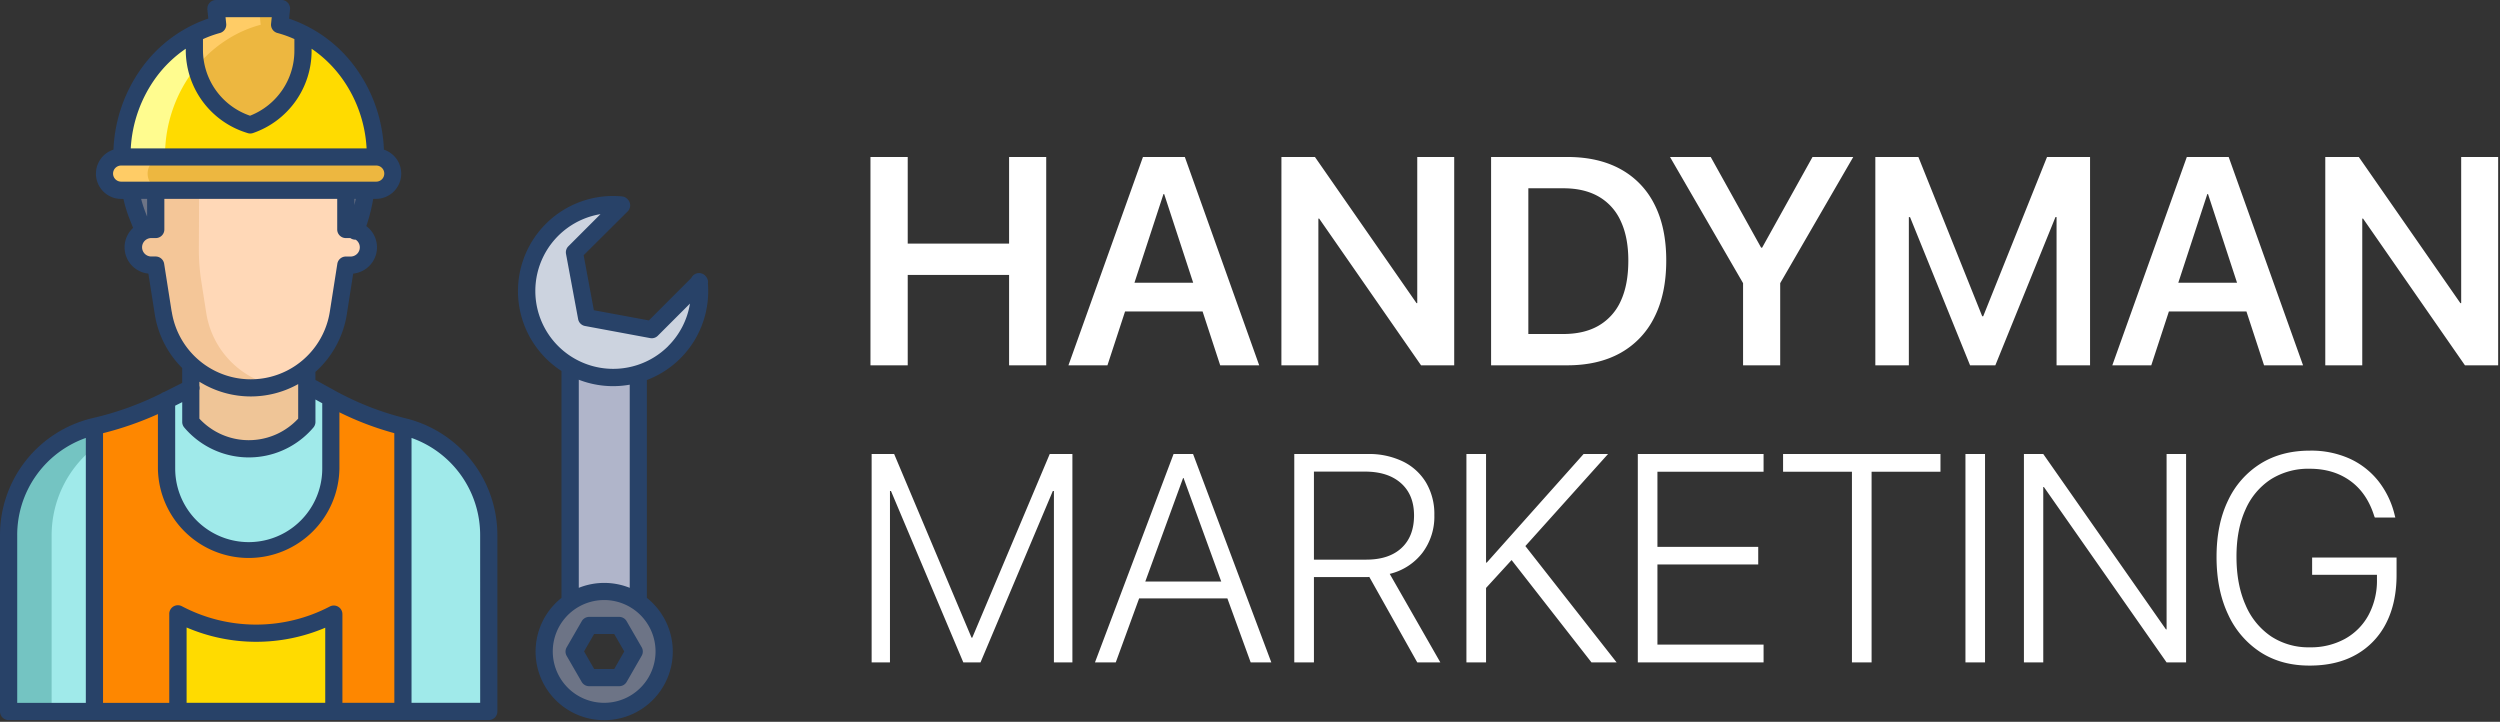 <svg xmlns="http://www.w3.org/2000/svg" width="1136" height="328" fill="none" xmlns:v="https://vecta.io/nano"><rect width="100%" height="100%" fill="#333333" stroke="none"/><path d="M317.69 128.3a39.3 39.3 0 0 1-20.468 38.571 39.3 39.3 0 0 1-43.468-4.146c-6.023-4.912-10.455-11.499-12.734-18.93a39.3 39.3 0 0 1 12.541-41.825 39.3 39.3 0 0 1 21.049-8.8 40.73 40.73 0 0 1 7.65 0l.17.17L261 114.71l5.5 29.61 29.62 5.5 21.57-21.52z" fill="#ccd3df"/><path d="M259.05 273.62a27.26 27.26 0 0 1 33.573 2.033c4.563 4.045 7.638 9.502 8.733 15.5a27.26 27.26 0 0 1-2.689 17.587c-2.838 5.397-7.404 9.686-12.967 12.182s-11.802 3.056-17.72 1.588-11.174-4.876-14.926-9.682-5.786-10.731-5.774-16.828c.007-4.404 1.082-8.74 3.132-12.638s5.014-7.24 8.638-9.742zM288.19 296l-6.83-11.82h-13.65L260.89 296l6.82 11.82h13.65l6.83-11.82z" fill="#6d7486"/><path d="M259.05 166.39a39.38 39.38 0 0 0 15.137 4.957c5.331.603 10.729.111 15.863-1.447v103.52l-.09.13c-4.55-3.114-9.938-4.774-15.451-4.761a27.25 27.25 0 0 0-15.429 4.831" fill="#b0b5ca"/><path d="M222.08 243.3v80h-39V193.8a50.9 50.9 0 0 1 28.082 17.989c7.074 8.979 10.92 20.079 10.918 31.511z" fill="#a0eaea"/><path d="M150.7 181.13l-.38.71v31.09a37.33 37.33 0 0 1-11.145 26c-6.983 6.869-16.385 10.719-26.18 10.719A37.33 37.33 0 0 1 75.67 212.93v-31l-1.44.72c-9.977 4.908-20.486 8.649-31.32 11.15v129.5h140.17V193.8a134.55 134.55 0 0 1-32.38-12.67z" fill="#fe8700"/><path d="M170.91 71.31H55.08a7.57 7.57 0 0 0-7.295 7.565 7.57 7.57 0 0 0 7.295 7.565h115.83c1.017.037 2.03-.131 2.98-.495a7.57 7.57 0 0 0 2.55-1.621c.732-.706 1.314-1.553 1.712-2.489s.603-1.943.603-2.96-.205-2.024-.603-2.96-.98-1.783-1.712-2.489a7.57 7.57 0 0 0-2.55-1.621c-.95-.364-1.963-.532-2.98-.495z" fill="#edb740"/><path d="M170.59 70.7v.61H55.4v-.52c0-24.32 13.46-45.62 32.92-55.49v7.37a35.57 35.57 0 0 0 24.55 33.82l.82.26c7.004-2.409 13.081-6.944 17.383-12.973s6.616-13.25 6.617-20.657V15.3c19.44 9.84 32.9 31.08 32.9 55.4z" fill="#ffdb00"/><path d="M157 86.44l.16 17.83h2.16a8.1 8.1 0 0 1 2.3.33 74.27 74.27 0 0 0 4.6-18.16H157z" fill="#6d7486"/><path d="M161.6 104.6a8.1 8.1 0 0 0-2.3-.33h-2.16L157 86.44H70.92l-.15 17.83H68.6a8.1 8.1 0 0 0-8.1 8.1 8.1 8.1 0 0 0 8.1 8.1h2.17l3.4 21.73a40.27 40.27 0 0 0 39.785 34.039c9.6 0 18.885-3.43 26.18-9.671A40.27 40.27 0 0 0 153.74 142.2l3.4-21.73h2.16c1.949.003 3.834-.697 5.308-1.972s2.44-3.037 2.72-4.966-.146-3.894-1.198-5.535a8.1 8.1 0 0 0-4.53-3.397z" fill="#ffd8b7"/><path d="M150.7 181.13l-.38.71v31.09c-.16 9.793-4.163 19.131-11.146 26a37.33 37.33 0 0 1-52.359 0 37.33 37.33 0 0 1-11.146-26v-31l11-5.54v15.32c3.243 3.828 7.282 6.903 11.834 9.013a34.56 34.56 0 0 0 14.526 3.202c5.017 0 9.974-1.093 14.526-3.202s8.591-5.185 11.834-9.013v-16.78l10.15 5.59 1.16.61z" fill="#a0eaea"/><path d="M132.9 171.49a40.23 40.23 0 0 1-37.89 0 39.5 39.5 0 0 1-8.14-5.74l-.18.2v25.76c3.243 3.828 7.282 6.903 11.834 9.013a34.56 34.56 0 0 0 14.526 3.202c5.017 0 9.974-1.093 14.526-3.202s8.591-5.185 11.834-9.013v-24.55a40 40 0 0 1-6.51 4.33z" fill="#efc597"/><path d="M137.68 15.3v7.82a35.57 35.57 0 0 1-6.617 20.657c-4.302 6.029-10.379 10.564-17.383 12.973l-.82-.26a35.57 35.57 0 0 1-24.54-33.82V15.3c3.378-1.718 6.928-3.075 10.59-4.05l-.77-7.34h29.71l-.76 7.34a53.67 53.67 0 0 1 10.59 4.05z" fill="#edb740"/><path d="M59.33 86.44c.662 4.088 1.768 8.092 3.3 11.94l2.63 6.62a8 8 0 0 1 3.34-.72h2.17l.15-17.83-11.59-.01z" fill="#6d7486"/><path d="M42.91 193.8v129.5h-39v-80c-.001-11.431 3.846-22.53 10.921-31.51A50.91 50.91 0 0 1 42.91 193.8z" fill="#a0eaea"/><path d="M151.68 279.06v44.24H80.82v-44.37c10.918 5.757 23.071 8.776 35.414 8.799a76.22 76.22 0 0 0 35.446-8.669z" fill="#ffdb00"/><path d="M75 70.79a63.72 63.72 0 0 1 14.19-40.34c-.579-2.553-.871-5.162-.87-7.78V15.3C68.86 25.17 55.4 46.47 55.4 70.79v.52H75v-.52z" fill="#fffc8f"/><path d="M114.56 171.49c-5.506-2.934-10.254-7.107-13.871-12.19a40.26 40.26 0 0 1-6.969-17.1L91.5 128c-.789-5.007-1.171-10.071-1.14-15.14l.12-26.41H70.92l-.15 17.83H68.6a8 8 0 0 0-3.34.72c-1.413.643-2.612 1.679-3.454 2.984s-1.292 2.823-1.296 4.376a8.33 8.33 0 0 0 8.34 8.12h1.92l3.4 21.73c.871 5.522 2.882 10.801 5.905 15.503a40.28 40.28 0 0 0 11.653 11.808c4.662 3.084 9.914 5.164 15.424 6.107s11.155.73 16.578-.628a40.13 40.13 0 0 1-9.17-3.53v.02z" fill="#f4c698"/><path d="M89.19 30.45c5.107-6.292 11.469-11.452 18.68-15.15a54.3 54.3 0 0 1 10.59-4.05l-.76-7.34H98.14l.77 7.34a54.02 54.02 0 0 0-10.59 4.05v7.37a35.11 35.11 0 0 0 .87 7.78zM67.08 78.88a7.58 7.58 0 0 1 7.56-7.57H55.08a7.57 7.57 0 0 0 0 15.13h19.56a7.55 7.55 0 0 1-7.56-7.56z" fill="#fc6"/><path d="M42.91 203.29v-9.49a50.91 50.91 0 0 0-28.079 17.99C7.756 220.77 3.91 231.869 3.91 243.3v80h19.55v-80a50.81 50.81 0 0 1 19.45-40v-.01z" fill="#74c4c2"/><path d="M281.36 280.31h-13.65c-.691.005-1.369.192-1.964.544a3.93 3.93 0 0 0-1.426 1.456l-6.82 11.82a3.9 3.9 0 0 0 0 3.91l6.82 11.82a3.91 3.91 0 0 0 1.434 1.429 3.9 3.9 0 0 0 1.956.521h13.65c.686.001 1.361-.178 1.956-.521a3.91 3.91 0 0 0 1.434-1.429l6.82-11.86a3.9 3.9 0 0 0 0-3.91l-6.83-11.82c-.341-.595-.833-1.09-1.427-1.434s-1.267-.525-1.953-.526zM279.1 304H270l-4.6-8 4.57-7.91h9.13l4.56 7.91-4.56 8zM184 190a131.69 131.69 0 0 1-32.54-12.9l-8.13-4.47V169a44.42 44.42 0 0 0 14.27-26.2l2.9-18.48a12.01 12.01 0 0 0 6.542-2.768c1.851-1.562 3.186-3.648 3.83-5.983s.566-4.81-.223-7.099a12 12 0 0 0-4.199-5.73 78.9 78.9 0 0 0 3.13-12.38h1.33a11.47 11.47 0 0 0 9.735-17.438c-1.416-2.323-3.612-4.068-6.195-4.922-.528-13.535-5.086-26.603-13.09-37.53-7.508-10.235-17.981-17.915-30-22l.42-4.12c.063-.518.02-1.043-.124-1.545a3.9 3.9 0 0 0-1.911-2.361A3.89 3.89 0 0 0 128.26 0h-.41-29.71a3.91 3.91 0 0 0-3.91 3.91v.4l.43 4.12a61.77 61.77 0 0 0-30 22.06A68.13 68.13 0 0 0 51.56 68a11.47 11.47 0 0 0 3.53 22.39h1c.714 3.217 1.688 6.37 2.91 9.43l1.48 3.73a12 12 0 0 0 6.94 20.77l2.9 18.48a44.35 44.35 0 0 0 12.47 24.43V174l-8.14 4.09a3.9 3.9 0 0 0-1.37.68l-.8.4C62.774 183.948 52.545 187.583 42 190a54.62 54.62 0 0 0-42 53.3v80a3.91 3.91 0 0 0 3.91 3.91h218.17a3.92 3.92 0 0 0 3.92-3.91v-80a54.64 54.64 0 0 0-42-53.3zM39 319.39H7.82V243.3A46.8 46.8 0 0 1 39 199v120.39zM92.23 17.78A50.84 50.84 0 0 1 99.91 15a3.9 3.9 0 0 0 2.213-1.557c.529-.767.765-1.697.667-2.623l-.31-3h21l-.31 3a3.91 3.91 0 0 0 2.92 4.18 50.86 50.86 0 0 1 7.68 2.75v5.34c-.005 6.371-1.93 12.594-5.524 17.854s-8.692 9.316-14.626 11.636a31.57 31.57 0 0 1-21.39-29.91v-4.89zm-21.3 17.36a55.56 55.56 0 0 1 13.48-13v.5a39.36 39.36 0 0 0 27.26 37.56l.81.26a3.83 3.83 0 0 0 2.48 0 39.47 39.47 0 0 0 19.289-14.397c4.774-6.69 7.341-14.704 7.341-22.923v-1a55.46 55.46 0 0 1 13.48 13 60 60 0 0 1 11.51 32.3H59.42a60.2 60.2 0 0 1 11.51-32.3zm-15.84 47.4a3.66 3.66 0 0 1-2.674-6.213 3.66 3.66 0 0 1 2.573-1.107h115.92a3.66 3.66 0 1 1 .1 7.32H157 55.09zm106.55 7.82a92.36 92.36 0 0 1-.59 2.79v-2.79h.59zm-94.79 0v8.07l-.59-1.5a54.13 54.13 0 0 1-2.13-6.57h2.72zM78 141.59l-3.41-21.73c-.145-.92-.613-1.759-1.32-2.366a3.92 3.92 0 0 0-2.54-.944h-2.12a4.19 4.19 0 0 1-2.851-1.256c-.754-.769-1.182-1.799-1.196-2.877a4.19 4.19 0 0 1 3.938-4.237h2.27a3.91 3.91 0 0 0 3.91-3.91V90.36h78.55v13.91a3.91 3.91 0 0 0 1.145 2.765c.734.733 1.728 1.145 2.765 1.145h2.05a3.9 3.9 0 0 0 2.26.73h.18a4.18 4.18 0 0 1 1.619 2.07c.304.845.326 1.767.065 2.626a4.18 4.18 0 0 1-4.014 2.964h-2.16a3.91 3.91 0 0 0-3.86 3.31l-3.41 21.73a36.35 36.35 0 0 1-71.831 0l-.04-.02zm12.6 33.67v-1.81c.84.53 1.69 1 2.57 1.49 6.395 3.417 13.534 5.205 20.785 5.205s14.39-1.788 20.785-5.205l.75-.41v15.7c-2.738 2.948-6.03 5.329-9.688 7.004a30.63 30.63 0 0 1-33.612-5.414c-.547-.507-1.077-1.037-1.59-1.59v-12.87a3.94 3.94 0 0 0 0-2.1zm-11 9.08l3.2-1.61v9a3.91 3.91 0 0 0 .93 2.53 38.45 38.45 0 0 0 11.748 9.335c4.491 2.31 9.393 3.712 14.426 4.127s10.099-.165 14.908-1.708 9.266-4.018 13.118-7.284a37.75 37.75 0 0 0 4.48-4.47 3.91 3.91 0 0 0 .93-2.53v-10.19l3.09 1.7v29.69a33.41 33.41 0 1 1-66.82 0l-.01-28.59zm68.19 135h-63v-34.21c9.949 4.272 20.661 6.485 31.489 6.504a80.15 80.15 0 0 0 31.511-6.394v34.1zm31.4 0h-23.6v-40.28a3.91 3.91 0 0 0-3.91-3.91c-.634-.002-1.259.153-1.82.45a72.32 72.32 0 0 1-67.22-.13c-.918-.483-1.989-.581-2.98-.273s-1.818.995-2.3 1.913a3.86 3.86 0 0 0-.45 1.82v40.46H46.82V196.84a148.52 148.52 0 0 0 24.94-8.68v24.78a41.24 41.24 0 0 0 41.235 40.598c10.827 0 21.219-4.257 28.933-11.853a41.24 41.24 0 0 0 12.302-28.745v-25.59a136.67 136.67 0 0 0 24.94 9.48l.02 122.51zm39 0H187V199a46.8 46.8 0 0 1 22.64 17.164c5.586 7.929 8.57 17.397 8.54 27.096l.01 76.08zm102.48-193.85l-.16-.17a3.91 3.91 0 0 0-1.241-.89c-.468-.212-.973-.33-1.487-.346a3.91 3.91 0 0 0-1.506.249 3.9 3.9 0 0 0-1.296.807c-.359.341-.654.744-.87 1.19l-19.26 19.27-25-4.63-4.64-25 19.99-19.89a3.91 3.91 0 0 0 .851-1.268c.198-.475.299-.983.299-1.497a3.9 3.9 0 0 0-.299-1.497c-.197-.474-.487-.905-.851-1.268l-.17-.17a3.94 3.94 0 0 0-2.4-1.13 43.21 43.21 0 0 0-27.428 6.68c-8.137 5.234-14.282 13.048-17.45 22.19a43.21 43.21 0 0 0 17.388 50.45v103.11a31.17 31.17 0 0 0-10.543 15.736c-1.796 6.213-1.617 12.83.515 18.935s6.109 11.397 11.382 15.141a31.17 31.17 0 0 0 47.474-15.141c2.132-6.105 2.311-12.722.515-18.935a31.17 31.17 0 0 0-10.543-15.736v-99c8.743-3.314 16.174-9.378 21.175-17.278s7.301-17.212 6.555-26.532a3.92 3.92 0 0 0-.103-1.798c-.174-.583-.481-1.118-.897-1.562v-.02zM297.88 296a23.35 23.35 0 0 1-3.93 12.975 23.36 23.36 0 0 1-10.477 8.605c-4.267 1.769-8.962 2.232-13.492 1.333s-8.692-3.123-11.958-6.389a23.36 23.36 0 0 1-6.394-11.955c-.902-4.53-.44-9.225 1.327-13.492a23.35 23.35 0 0 1 21.574-14.417c6.189.005 12.124 2.466 16.502 6.841A23.37 23.37 0 0 1 297.88 296zM263 267.11v-94.56a43.12 43.12 0 0 0 23.15 2.25v92.31a31.09 31.09 0 0 0-23.15 0zm40.61-109.81c-3.949 3.93-8.77 6.872-14.07 8.587a35.39 35.39 0 0 1-16.434 1.282c-5.502-.872-10.721-3.03-15.231-6.3a35.38 35.38 0 0 1-14.619-28.534c-.019-5.571 1.278-11.068 3.784-16.043a35.41 35.41 0 0 1 10.641-12.589A35.4 35.4 0 0 1 272.87 97.3l-14.59 14.6c-.452.447-.787.998-.975 1.605a3.87 3.87 0 0 0-.105 1.875l5.5 29.62a3.9 3.9 0 0 0 3.13 3.13l29.61 5.5c.624.12 1.268.084 1.875-.105s1.158-.523 1.605-.975l14.6-14.6c-1.183 7.324-4.652 14.086-9.91 19.32v.03z" fill="#284268"/><path d="M395.54 71.33h16.93v39.37h46.06V71.33h16.87V166h-16.87v-41.07h-46.06V166h-16.93V71.33zm123.82 0h14.24v16.86h-4.92L503.22 166H485.5l33.86-94.67zm-12.21 57.15h43.37l4.53 13.05h-52.42l4.52-13.05zM529 88.19V71.33h9.39L572.18 166h-17.72L529 88.19zm53.28-16.86h15.23L652.88 151l-16-13.25H644V71.33h16.79V166h-15.06l-55.44-79.84 16 13.18h-7.22V166h-16.8l.01-94.67zm95.27 0h34.58c9.453 0 17.523 1.837 24.21 5.51a37 37 0 0 1 15.42 16c3.586 7 5.38 15.487 5.38 25.46v.13c0 10-1.78 18.54-5.34 25.62a37.55 37.55 0 0 1-15.42 16.31c-6.72 3.76-14.804 5.64-24.25 5.64h-34.58V71.33zm32.81 80.44c6.386 0 11.766-1.28 16.14-3.84a24.54 24.54 0 0 0 10-11.22c2.266-4.92 3.403-10.99 3.41-18.21v-.13c0-7.04-1.15-13.01-3.45-17.91a24.21 24.21 0 0 0-10-11.12c-4.387-2.52-9.72-3.78-16-3.78h-15.98v66.21h15.88zm81.69-23.1l-33.2-57.34h18.5l22.9 41.2h.46l22.9-41.2h18.51l-33.2 57.34V166h-16.87v-37.33zm60.1-57.34h19.56l29 72.37h.46l29-72.37h19.55V166H934.5V98.62h-7.81L944 74l-37.32 92H895.2l-37.27-92 17.25 24.67h-7.8V166h-15.23V71.33zm141.54 0h14.23v16.86H1003L977.54 166h-17.71l33.86-94.67zm-12.21 57.15h43.37l4.53 13.05H977l4.48-13.05zm21.85-40.29V71.33h9.38l33.8 94.68h-17.72l-25.46-77.82zm53.28-16.86h15.22l55.38 79.67-16-13.25h7.15V71.33h16.8V166h-15.09l-55.45-79.85 16 13.18h-7.21V166h-16.8V71.33zM396.07 206.3h10.23l35.17 83.46h.33L477 206.3h10.3V301h-8.4v-77.9h-4.26l10-14.77-39.1 92.67h-7.81l-39.1-92.65 10 14.77h-4.23V301h-8.33v-94.7zm137.2 0h6.62v10.89h-2.29L507 301h-9.45l35.72-94.7zm-17.19 57.94h43.17l3 7.67h-49.13l2.96-7.67zm21.72-47.05V206.3h4.33l35.56 94.7h-9.38l-30.51-83.81zm50.32-10.89h33.4a35.35 35.35 0 0 1 16 3.41 25 25 0 0 1 10.5 9.61 28.07 28.07 0 0 1 3.75 14.68v.13a27.29 27.29 0 0 1-5.42 17.06 26.56 26.56 0 0 1-14.86 9.58l23 40.22H644l-21.79-38.84c-.331.046-.665.066-1 .06h-24.16V301h-8.93v-94.7zm32.68 48c6.873 0 12.207-1.75 16-5.25s5.707-8.397 5.74-14.69v-.14c0-6.247-1.967-11.123-5.9-14.63s-9.347-5.27-16.24-5.29h-23.35v40h23.75zm45.54-48h8.92V301h-8.92v-94.7zm8 49.34h1.25l44-49.34h11.11l-38.19 42.52h-.45l-17.72 19.35v-12.53zm11.94-1.9l6.3-6.3 42 53.54h-11.42l-36.88-47.24zm57.94-47.44h57.15v8.07h-48.23v34.12h45.8v8h-45.8v36.42h48.23V301h-57.15v-94.7zm97.3 8.07h-31.29v-8.07h71.52v8.07h-31.3V301h-8.93v-86.63zm51.58-8.07h8.9V301h-8.9v-94.7zm26.57 0h8.79l63.45 90.7-11.54-11h4.13v-79.7h8.86V301h-8.86l-63.45-90.7 11.61 11h-4.2V301h-8.79v-94.7zm107.54 90.09c-6.46-4.206-11.58-10.17-14.76-17.19-3.5-7.4-5.25-16.107-5.25-26.12V253c0-9.853 1.74-18.373 5.22-25.56a39.41 39.41 0 0 1 14.73-16.73c6.34-3.96 13.82-5.94 22.44-5.94 6.25-.128 12.46 1.125 18.17 3.67 5.11 2.338 9.58 5.859 13.06 10.27a39.98 39.98 0 0 1 7.35 15.45l.26 1h-9.31l-.27-.65c-2.18-7-5.81-12.333-10.89-16s-11.2-5.503-18.37-5.51a31.87 31.87 0 0 0-17.75 4.82c-5.1 3.376-9.1 8.165-11.52 13.78-2.71 6-4.07 13.12-4.06 21.36v.06c0 8.4 1.37 15.683 4.1 21.85a32.45 32.45 0 0 0 11.58 14.27c5.24 3.415 11.4 5.158 17.65 5 5.58.121 11.09-1.212 16-3.87a26.98 26.98 0 0 0 10.69-10.83c2.62-4.968 3.93-10.523 3.81-16.14v-2.1h-29.46v-7.87H1089v7.87c0 8.493-1.58 15.827-4.75 22-3.02 5.986-7.75 10.942-13.59 14.24-5.88 3.333-12.91 5-21.09 5-8.57.033-16.02-1.983-22.36-6.05z" fill="#fff"/></svg>